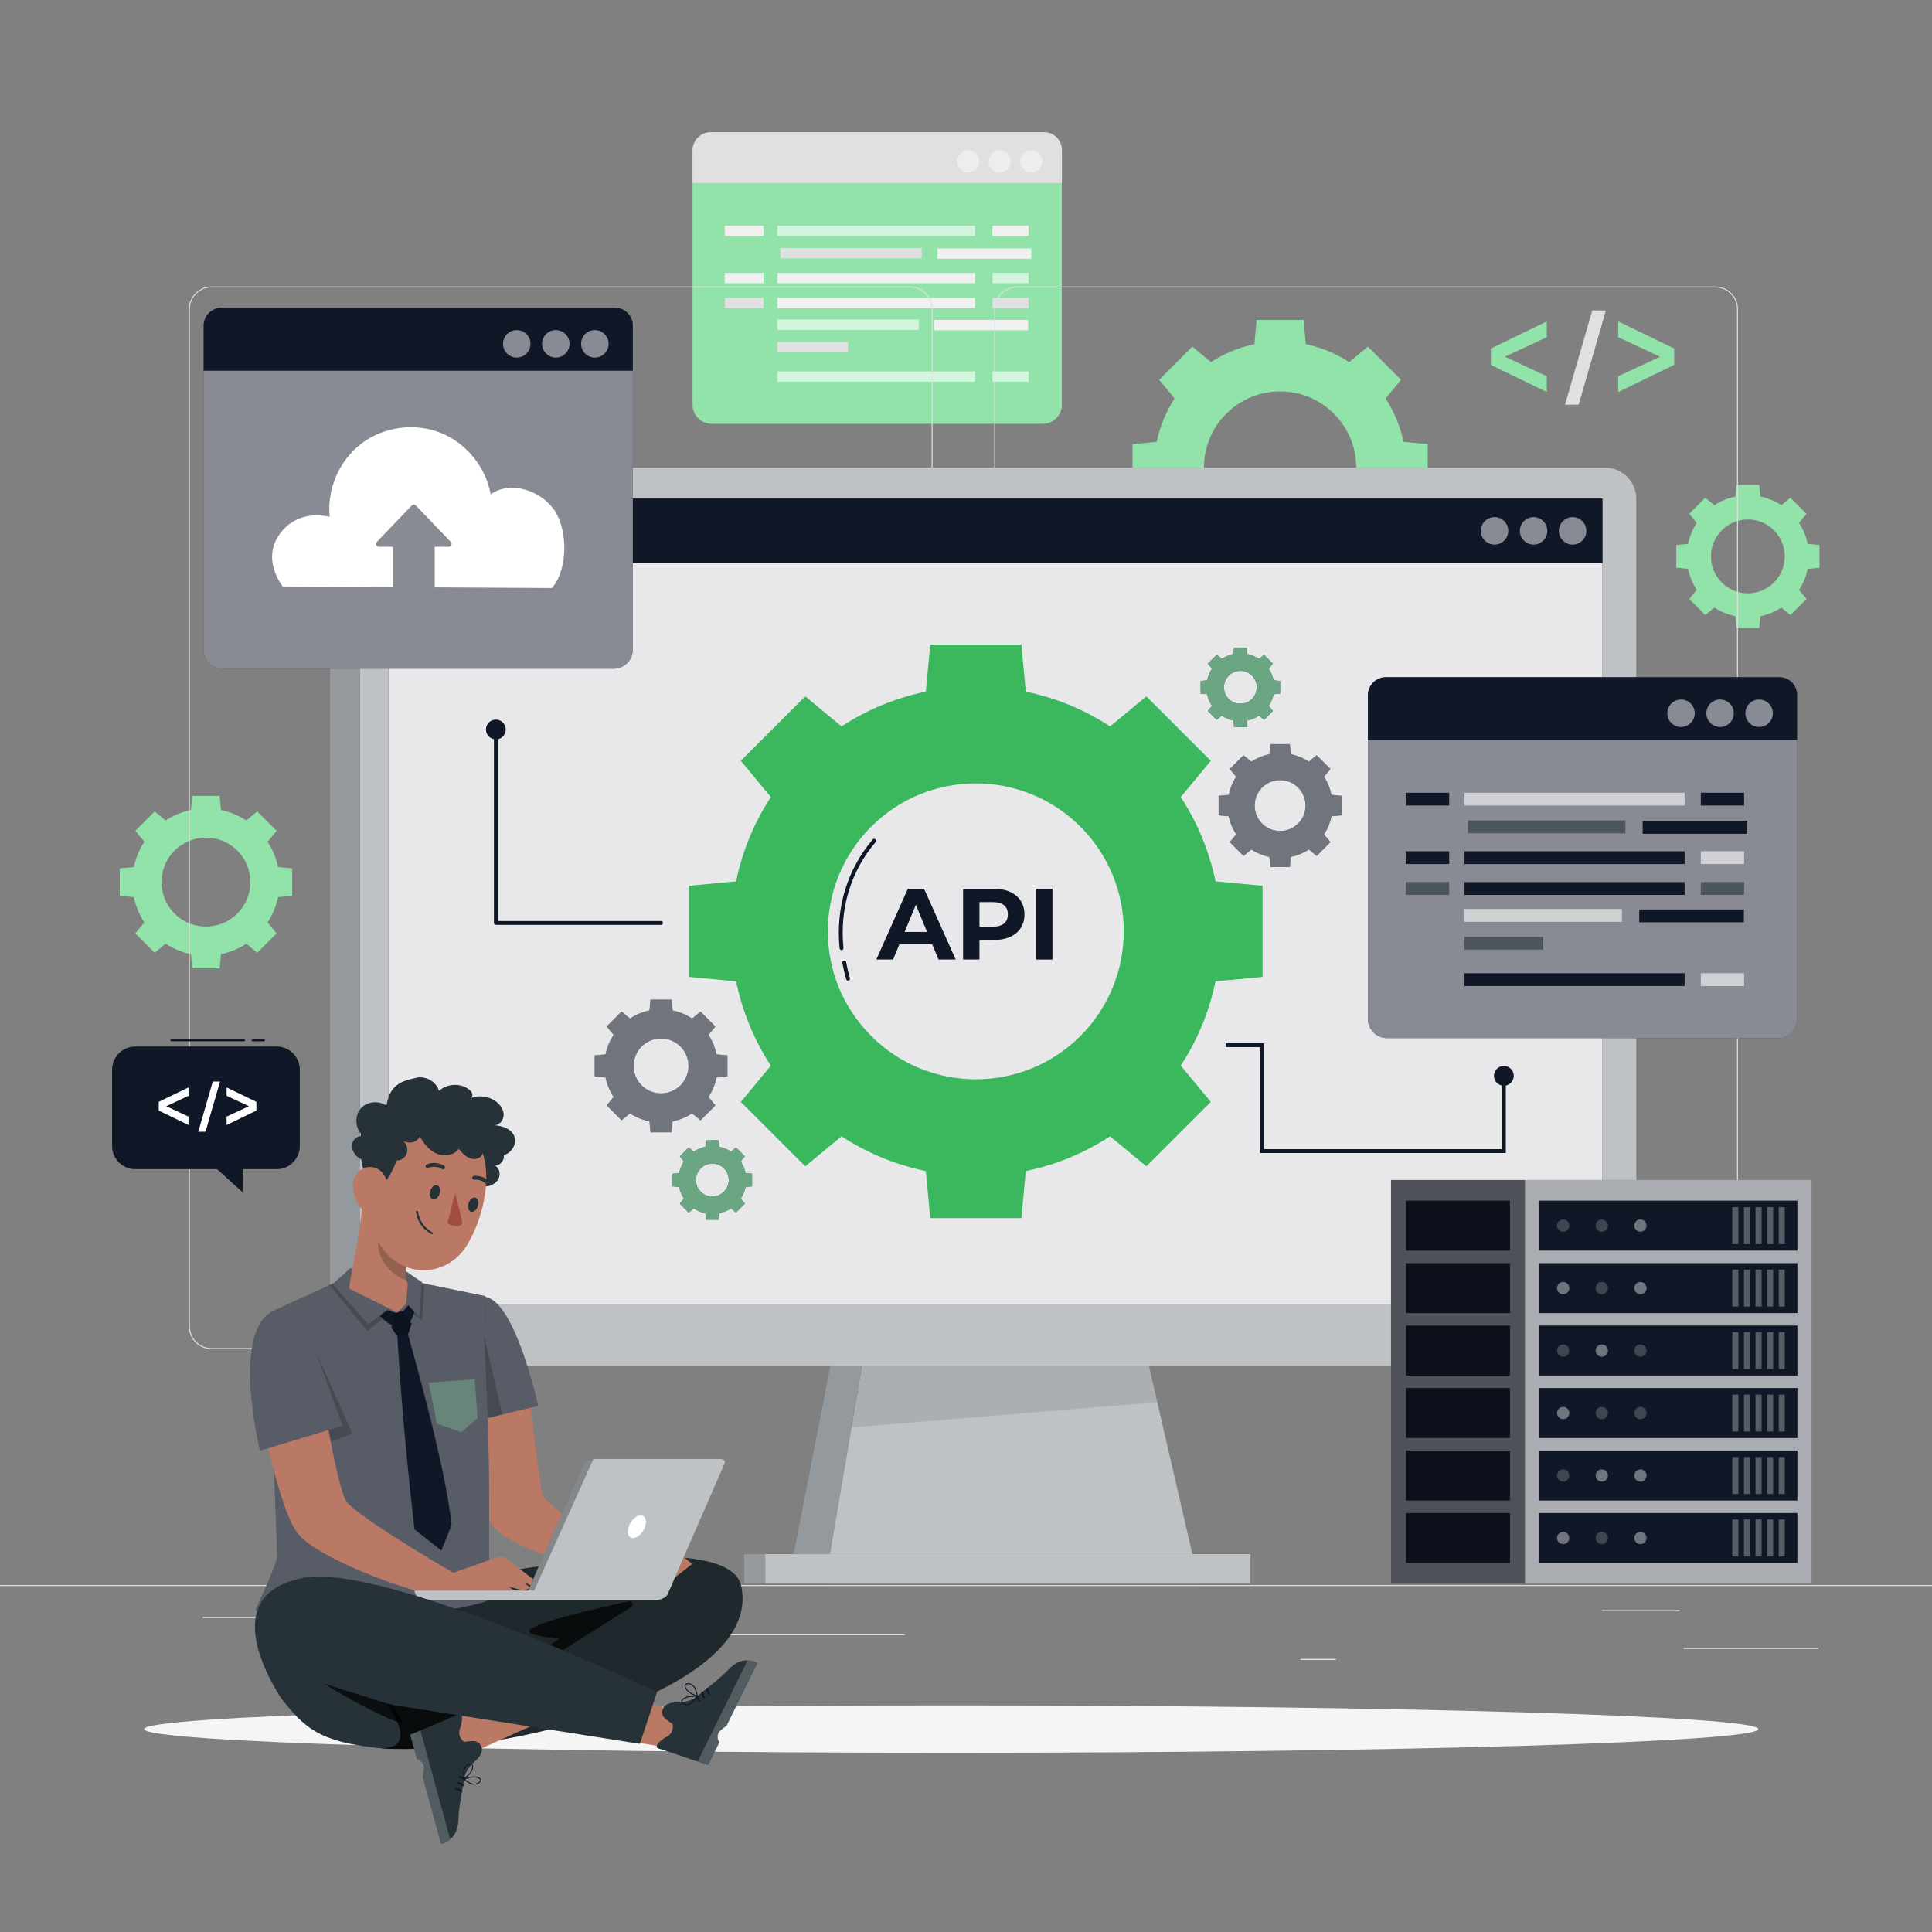 <?xml version="1.0" encoding="utf-8"?>
<!-- Generator: Adobe Illustrator 27.5.0, SVG Export Plug-In . SVG Version: 6.00 Build 0)  -->
<svg xmlns="http://www.w3.org/2000/svg" xmlns:xlink="http://www.w3.org/1999/xlink" version="1.1" x="0px" y="0px" viewBox="0 0 500 500" style="enable-background:new 0 0 500 500;" xml:space="preserve">
<rect x="0" y="0" width="500" height="500" fill="#808080" stroke="none"/>
<g id="Background_complete">
	<path style="fill: #92e3a9d6;" d="M303.991,103.129c-2.281,3.474-3.814,7.289-4.632,11.224l-6.268,0.59l0,12.138l6.269,0.591   c0.816,3.934,2.351,7.75,4.632,11.224l-4.003,4.836l8.583,8.583l4.835-4.003c3.474,2.28,7.289,3.815,11.224,4.632l0.59,6.268   l12.138-0.001l0.591-6.267c3.935-0.817,7.75-2.352,11.224-4.632l4.836,4.003l8.583-8.583l-4.003-4.835   c2.28-3.474,3.814-7.289,4.631-11.224l6.267-0.591l0.001-12.138l-6.268-0.591c-0.817-3.934-2.352-7.75-4.632-11.223l4.003-4.835   l-8.583-8.583l-4.835,4.003c-3.474-2.281-7.29-3.816-11.224-4.632l-0.591-6.268l-12.138,0.001l-0.59,6.268   c-3.935,0.817-7.75,2.351-11.223,4.632l-4.836-4.003l-8.583,8.583L303.991,103.129z M345.226,107.076   c7.696,7.696,7.697,20.176,0,27.873c-7.698,7.697-20.177,7.696-27.873,0c-7.697-7.697-7.697-20.175,0-27.873   C325.05,99.379,337.528,99.379,345.226,107.076z"/>
	<g>
		<g>
			<path style="fill: #92e3a969;" d="M269.881,109.688h-85.709c-2.726,0-4.936-2.21-4.936-4.936V39.167c0-2.726,2.21-4.936,4.936-4.936     h85.709c2.726,0,4.936,2.21,4.936,4.936v65.586C274.817,107.479,272.607,109.688,269.881,109.688z"/>
			<path style="fill:#E0E0E0;" d="M274.817,47.389h-95.581v-8.531c0-2.555,2.072-4.627,4.627-4.627h86.409     c2.51,0,4.546,2.035,4.546,4.546V47.389z"/>
		</g>
		<g>
			<path style="opacity:0.5;fill:#FAFAFA;" d="M269.749,41.769c0,1.586-1.286,2.872-2.872,2.872c-1.586,0-2.872-1.286-2.872-2.872     s1.286-2.872,2.872-2.872C268.463,38.896,269.749,40.182,269.749,41.769z"/>
			<path style="opacity:0.5;fill:#FAFAFA;" d="M261.586,41.769c0,1.586-1.286,2.872-2.872,2.872c-1.586,0-2.872-1.286-2.872-2.872     s1.286-2.872,2.872-2.872C260.3,38.896,261.586,40.182,261.586,41.769z"/>
			<circle style="opacity:0.5;fill:#FAFAFA;" cx="250.55" cy="41.769" r="2.872"/>
		</g>
		<rect x="201.176" y="58.388" style="opacity:0.6;fill:#FFFFFF;" width="51.139" height="2.678"/>
		<rect x="201.973" y="64.183" style="fill:#E0E0E0;" width="36.592" height="2.678"/>
		<rect x="256.842" y="58.388" style="fill:#F0F0F0;" width="9.345" height="2.678"/>
		<rect x="187.565" y="58.388" style="fill:#F0F0F0;" width="10.06" height="2.678"/>
		<rect x="201.176" y="70.62" style="fill:#F0F0F0;" width="51.139" height="2.678"/>
		<rect x="256.842" y="70.62" style="opacity:0.6;fill:#FFFFFF;" width="9.345" height="2.678"/>
		<rect x="187.565" y="70.62" style="fill:#F0F0F0;" width="10.06" height="2.678"/>
		<rect x="201.176" y="96.121" style="opacity:0.6;fill:#FFFFFF;" width="51.139" height="2.678"/>
		<rect x="256.842" y="96.121" style="opacity:0.6;fill:#FFFFFF;" width="9.345" height="2.678"/>
		<rect x="201.176" y="77.069" style="fill:#F0F0F0;" width="51.139" height="2.678"/>
		<rect x="256.842" y="77.069" style="fill:#E0E0E0;" width="9.345" height="2.678"/>
		<rect x="187.565" y="77.069" style="fill:#E0E0E0;" width="10.06" height="2.678"/>
		<rect x="242.57" y="64.288" style="fill:#F0F0F0;" width="24.307" height="2.678"/>
		<rect x="201.176" y="82.693" style="opacity:0.6;fill:#FFFFFF;" width="36.592" height="2.678"/>
		<rect x="241.773" y="82.798" style="fill:#F0F0F0;" width="24.307" height="2.678"/>
		<rect x="201.176" y="88.516" style="fill:#E0E0E0;" width="18.296" height="2.678"/>
	</g>
	<g>
		<g>
			<path style="fill:#92e3a9;" d="M400.302,87.264l-10.832,5.059l10.832,5.059v4.079l-14.474-7.02v-4.236l14.474-7.02V87.264z"/>
			<path style="fill:#92e3a9;" d="M433.267,90.205v4.236l-14.474,7.02v-4.079l10.831-5.059l-10.831-5.059v-4.079L433.267,90.205z"/>
		</g>
		<g>
			<polygon style="fill:#E0E0E0;" points="412.079,80.345 405.021,104.738 408.55,104.738 415.608,80.345    "/>
		</g>
	</g>
	<path style="fill:#92e3a9;" d="M37.356,217.844c-1.332,2.029-2.228,4.257-2.705,6.555l-3.661,0.345l0,7.089l3.661,0.345   c0.477,2.298,1.373,4.526,2.705,6.555l-2.338,2.824l5.013,5.013l2.824-2.338c2.029,1.332,4.257,2.228,6.555,2.705l0.345,3.661   l7.089,0l0.345-3.66c2.298-0.477,4.527-1.374,6.556-2.705l2.824,2.338l5.013-5.013l-2.338-2.824   c1.332-2.029,2.228-4.257,2.705-6.555l3.66-0.345l0-7.089l-3.661-0.345c-0.477-2.298-1.373-4.526-2.705-6.555l2.338-2.824   l-5.013-5.013l-2.824,2.338c-2.029-1.332-4.258-2.229-6.555-2.706l-0.345-3.661l-7.089,0l-0.345,3.661   c-2.298,0.477-4.526,1.373-6.555,2.705l-2.824-2.338l-5.013,5.013L37.356,217.844z M61.439,220.149   c4.495,4.495,4.495,11.784,0,16.279c-4.496,4.496-11.785,4.495-16.279,0c-4.496-4.496-4.495-11.784,0-16.279   C49.656,215.654,56.944,215.653,61.439,220.149z"/>
	<path style="fill:#92e3a9;" d="M439.11,135.318c-1.106,1.684-1.85,3.534-2.246,5.443l-3.039,0.286l0,5.886l3.04,0.286   c0.396,1.908,1.14,3.758,2.246,5.443l-1.941,2.345l4.162,4.162l2.345-1.941c1.685,1.106,3.535,1.85,5.443,2.246l0.286,3.04l5.886,0   l0.286-3.039c1.908-0.396,3.758-1.14,5.443-2.246l2.345,1.941l4.162-4.162l-1.941-2.345c1.106-1.685,1.85-3.535,2.246-5.443   l3.039-0.286l0-5.886l-3.039-0.286c-0.396-1.908-1.14-3.758-2.246-5.442l1.941-2.345l-4.162-4.162l-2.345,1.941   c-1.685-1.106-3.535-1.85-5.442-2.246l-0.286-3.039l-5.886,0l-0.286,3.039c-1.908,0.396-3.758,1.14-5.442,2.246l-2.345-1.941   l-4.162,4.162L439.11,135.318z M459.105,137.232c3.732,3.732,3.732,9.784,0,13.516c-3.733,3.732-9.784,3.732-13.516,0   c-3.732-3.732-3.732-9.783,0-13.516C449.322,133.5,455.373,133.499,459.105,137.232z"/>
	<g>
		<rect x="435.758" y="426.472" style="fill:#EBEBEB;" width="34.848" height="0.263"/>
		<rect x="336.596" y="429.327" style="fill:#EBEBEB;" width="9.146" height="0.263"/>
		<rect x="414.513" y="416.702" style="fill:#EBEBEB;" width="20.192" height="0.263"/>
		<rect x="52.459" y="418.47" style="fill:#EBEBEB;" width="45.444" height="0.263"/>
		<rect x="107.27" y="418.47" style="fill:#EBEBEB;" width="6.663" height="0.263"/>
		<rect x="135.587" y="422.912" style="fill:#EBEBEB;" width="98.556" height="0.263"/>
	</g>
	<g>
		<g>
			<g>
				<g>
					<path style="fill:#E0E0E0;" d="M443.92,349.145H263.174c-3.232,0-5.862-2.63-5.862-5.862V80.009       c0-3.232,2.63-5.862,5.862-5.862H443.92c3.232,0,5.862,2.629,5.862,5.862v263.273       C449.783,346.515,447.153,349.145,443.92,349.145z M263.174,74.397c-3.095,0-5.612,2.518-5.612,5.612v263.273       c0,3.095,2.518,5.612,5.612,5.612H443.92c3.095,0,5.612-2.518,5.612-5.612V80.009c0-3.094-2.518-5.612-5.612-5.612H263.174z"/>
				</g>
			</g>
			<g>
				<g>
					<path style="fill:#E0E0E0;" d="M235.493,349.145H54.746c-3.232,0-5.862-2.63-5.862-5.862V80.009       c0-3.232,2.629-5.862,5.862-5.862h180.747c3.232,0,5.862,2.629,5.862,5.862v263.273       C241.355,346.515,238.725,349.145,235.493,349.145z M54.746,74.397c-3.094,0-5.612,2.518-5.612,5.612v263.273       c0,3.095,2.518,5.612,5.612,5.612h180.747c3.095,0,5.612-2.518,5.612-5.612V80.009c0-3.094-2.518-5.612-5.612-5.612H54.746z"/>
				</g>
			</g>
		</g>
		<g>
			<g>
				<rect x="0" y="410.214" style="fill:#E0E0E0;" width="500" height="0.25"/>
			</g>
		</g>
	</g>
</g>
<g id="Background_simple" style="display:none;">
	<g style="display:inline;">
		<path style="fill:#101727;" d="M411.135,148.098c-0.236-18.057-1.989-36.444-9.077-53.053    c-7.089-16.609-20.191-31.362-37.373-36.921c-15.77-5.102-33.257-1.996-48.348,4.86c-26.98,12.257-47.34,35.402-65.1,59.123    c-9.3,12.422-18.206,25.269-27.8,37.471c-15.189,19.319-37.032,32.285-61.271,36.336l-70.395,11.766    c-18.456,3.315-40.748,8.421-46.724,19.612c-5.977,11.192-4.261,25.301,1.651,36.527c5.913,11.226,15.494,20.047,25.376,28.005    c46.519,37.465,103.183,60.584,161.065,75.326c24.173,6.157,49.873,10.906,73.807,3.876c34.904-10.251,58.188-43.126,73.294-76.22    C401.16,248.973,411.795,198.478,411.135,148.098z"/>
	</g>
	<g style="display:inline;opacity:0.9;">
		<path style="fill:#FFFFFF;" d="M411.135,148.098c-0.236-18.057-1.989-36.444-9.077-53.053    c-7.089-16.609-20.191-31.362-37.373-36.921c-15.77-5.102-33.257-1.996-48.348,4.86c-26.98,12.257-47.34,35.402-65.1,59.123    c-9.3,12.422-18.206,25.269-27.8,37.471c-15.189,19.319-37.032,32.285-61.271,36.336l-70.395,11.766    c-18.456,3.315-40.748,8.421-46.724,19.612c-5.977,11.192-4.261,25.301,1.651,36.527c5.913,11.226,15.494,20.047,25.376,28.005    c46.519,37.465,103.183,60.584,161.065,75.326c24.173,6.157,49.873,10.906,73.807,3.876c34.904-10.251,58.188-43.126,73.294-76.22    C401.16,248.973,411.795,198.478,411.135,148.098z"/>
	</g>
</g>
<g id="Shadow">
	<g>
		<g>
			<path style="fill:#F5F5F5;" d="M455.058,447.486c0,3.387-93.517,6.132-208.875,6.132s-208.875-2.746-208.875-6.132     c0-3.387,93.516-6.132,208.875-6.132S455.058,444.099,455.058,447.486z"/>
		</g>
	</g>
</g>
<g id="Device">
	<g>
		<g>
			<g>
				<path style="fill:#263238;enable-background:new    ;" d="M118.145,353.54H92.724c-4.04,0-7.316-3.275-7.316-7.316V130.118      c0-5.029,4.077-9.106,9.106-9.106h23.631V353.54z"/>
				<polygon style="fill:#263238;enable-background:new    ;" points="215.617,349.526 205.216,402.816 220.309,402.816       232.347,349.973     "/>
				<rect x="192.527" y="402.185" style="fill:#263238;enable-background:new    ;" width="7.641" height="7.641"/>
				<path style="opacity:0.5;fill:#FFFFFF;" d="M118.145,353.54H92.724c-4.04,0-7.316-3.275-7.316-7.316V130.118      c0-5.029,4.077-9.106,9.106-9.106h23.631V353.54z"/>
				<polygon style="opacity:0.5;fill:#FFFFFF;" points="215.617,349.526 205.216,402.816 220.309,402.816 232.347,349.973     "/>
				<rect x="192.527" y="402.185" style="opacity:0.5;fill:#FFFFFF;" width="7.641" height="7.641"/>
			</g>
			<polygon style="fill:#263238;" points="310.378,409.827 213.456,409.827 227.228,329.074 291.726,329.074    "/>
			<polygon style="opacity:0.7;fill:#FFFFFF;" points="310.378,409.827 213.456,409.827 227.228,329.074 291.726,329.074    "/>
			<polygon style="opacity:0.1;enable-background:new    ;" points="297.345,353.54 223.023,353.54 220.309,369.45 299.509,362.908         "/>
			<g>
				<g>
					<rect x="198.033" y="402.185" style="fill:#263238;" width="125.629" height="7.641"/>
				</g>
				<g style="opacity:0.7;">
					<rect x="198.033" y="402.185" style="fill:#FFFFFF;" width="125.629" height="7.641"/>
				</g>
			</g>
			<g>
				<g>
					<g>
						<path style="fill:#263238;" d="M101.231,121.012h6.66h300.917h6.661c4.441,0,8.041,3.659,8.041,8.172v216.185        c0,4.513-3.6,8.172-8.041,8.172h-6.661H107.891h-6.66c-4.441,0-8.042-3.659-8.042-8.172V129.184        C93.189,124.671,96.789,121.012,101.231,121.012z"/>
					</g>
				</g>
				<g style="opacity:0.7;">
					<g>
						<path style="fill:#FFFFFF;" d="M101.231,121.012h6.66h300.917h6.661c4.441,0,8.041,3.659,8.041,8.172v216.185        c0,4.513-3.6,8.172-8.041,8.172h-6.661H107.891h-6.66c-4.441,0-8.042-3.659-8.042-8.172V129.184        C93.189,124.671,96.789,121.012,101.231,121.012z"/>
					</g>
				</g>
				<g>
					<rect x="100.549" y="129.014" style="fill:#101727;" width="314.177" height="208.464"/>
					<rect x="100.549" y="129.014" style="opacity:0.9;fill:#FFFFFF;" width="314.177" height="208.464"/>
					<rect x="100.549" y="129.014" style="fill:#101727;" width="314.181" height="16.733"/>
					<path style="opacity:0.5;fill:#FFFFFF;" d="M410.547,137.381c0,1.964-1.592,3.555-3.555,3.555       c-1.964,0-3.555-1.592-3.555-3.555c0-1.964,1.592-3.555,3.555-3.555C408.956,133.826,410.547,135.417,410.547,137.381z"/>
					<path style="opacity:0.5;fill:#FFFFFF;" d="M400.443,137.381c0,1.964-1.592,3.555-3.555,3.555       c-1.964,0-3.555-1.592-3.555-3.555c0-1.964,1.592-3.555,3.555-3.555C398.851,133.826,400.443,135.417,400.443,137.381z"/>
					<path style="opacity:0.5;fill:#FFFFFF;" d="M390.338,137.381c0,1.964-1.592,3.555-3.555,3.555       c-1.964,0-3.555-1.592-3.555-3.555c0-1.964,1.592-3.555,3.555-3.555C388.746,133.826,390.338,135.417,390.338,137.381z"/>
				</g>
			</g>
		</g>
		<g>
			<path style="fill:#101727;" d="M158.803,267.82c-1.026,1.562-1.715,3.277-2.083,5.047l-2.818,0.265l0,5.458l2.819,0.266     c0.367,1.769,1.057,3.485,2.083,5.047l-1.8,2.174l3.859,3.859l2.174-1.8c1.562,1.025,3.278,1.715,5.047,2.083l0.266,2.819     l5.458,0l0.266-2.818c1.769-0.368,3.485-1.057,5.047-2.083l2.174,1.8l3.859-3.859l-1.8-2.174     c1.025-1.562,1.715-3.277,2.082-5.047l2.818-0.266l0-5.458l-2.818-0.266c-0.367-1.769-1.057-3.485-2.083-5.046l1.8-2.174     l-3.859-3.859l-2.174,1.8c-1.562-1.026-3.278-1.716-5.047-2.083l-0.266-2.818l-5.458,0l-0.266,2.818     c-1.769,0.367-3.485,1.057-5.047,2.083l-2.174-1.8l-3.859,3.859L158.803,267.82z M176.1,270.839     c2.773,2.773,2.774,7.271,0,10.044c-2.774,2.774-7.271,2.773-10.045,0c-2.774-2.774-2.774-7.271,0-10.045     C168.829,268.065,173.326,268.065,176.1,270.839z"/>
			<path style="opacity:0.4;fill:#FFFFFF;" d="M158.803,267.82c-1.026,1.562-1.715,3.277-2.083,5.047l-2.818,0.265l0,5.458     l2.819,0.266c0.367,1.769,1.057,3.485,2.083,5.047l-1.8,2.174l3.859,3.859l2.174-1.8c1.562,1.025,3.278,1.715,5.047,2.083     l0.266,2.819l5.458,0l0.266-2.818c1.769-0.368,3.485-1.057,5.047-2.083l2.174,1.8l3.859-3.859l-1.8-2.174     c1.025-1.562,1.715-3.277,2.082-5.047l2.818-0.266l0-5.458l-2.818-0.266c-0.367-1.769-1.057-3.485-2.083-5.046l1.8-2.174     l-3.859-3.859l-2.174,1.8c-1.562-1.026-3.278-1.716-5.047-2.083l-0.266-2.818l-5.458,0l-0.266,2.818     c-1.769,0.367-3.485,1.057-5.047,2.083l-2.174-1.8l-3.859,3.859L158.803,267.82z M176.1,270.839     c2.773,2.773,2.774,7.271,0,10.044c-2.774,2.774-7.271,2.773-10.045,0c-2.774-2.774-2.774-7.271,0-10.045     C168.829,268.065,173.326,268.065,176.1,270.839z"/>
		</g>
		<g>
			<path style="fill:#101727;" d="M319.92,201.032c-0.95,1.447-1.589,3.036-1.929,4.675l-2.61,0.246l0,5.055l2.611,0.246     c0.34,1.638,0.979,3.228,1.929,4.674l-1.667,2.014l3.575,3.575l2.014-1.667c1.447,0.95,3.036,1.589,4.674,1.929l0.246,2.611     l5.055,0l0.246-2.61c1.639-0.34,3.228-0.979,4.675-1.929l2.014,1.667l3.575-3.575l-1.667-2.014     c0.95-1.447,1.589-3.036,1.929-4.674l2.61-0.246l0-5.055l-2.61-0.246c-0.34-1.638-0.979-3.227-1.929-4.674l1.667-2.014     l-3.575-3.574l-2.014,1.667c-1.447-0.95-3.036-1.589-4.674-1.929l-0.246-2.61l-5.055,0l-0.246,2.61     c-1.639,0.34-3.228,0.979-4.674,1.929l-2.014-1.667l-3.575,3.575L319.92,201.032z M335.941,203.828     c2.569,2.569,2.569,6.734,0,9.303c-2.569,2.569-6.735,2.569-9.304,0c-2.569-2.569-2.569-6.734,0-9.304     C329.207,201.259,333.372,201.259,335.941,203.828z"/>
			<path style="opacity:0.4;fill:#FFFFFF;" d="M319.92,201.032c-0.95,1.447-1.589,3.036-1.929,4.675l-2.61,0.246l0,5.055     l2.611,0.246c0.34,1.638,0.979,3.228,1.929,4.674l-1.667,2.014l3.575,3.575l2.014-1.667c1.447,0.95,3.036,1.589,4.674,1.929     l0.246,2.611l5.055,0l0.246-2.61c1.639-0.34,3.228-0.979,4.675-1.929l2.014,1.667l3.575-3.575l-1.667-2.014     c0.95-1.447,1.589-3.036,1.929-4.674l2.61-0.246l0-5.055l-2.61-0.246c-0.34-1.638-0.979-3.227-1.929-4.674l1.667-2.014     l-3.575-3.574l-2.014,1.667c-1.447-0.95-3.036-1.589-4.674-1.929l-0.246-2.61l-5.055,0l-0.246,2.61     c-1.639,0.34-3.228,0.979-4.674,1.929l-2.014-1.667l-3.575,3.575L319.92,201.032z M335.941,203.828     c2.569,2.569,2.569,6.734,0,9.303c-2.569,2.569-6.735,2.569-9.304,0c-2.569-2.569-2.569-6.734,0-9.304     C329.207,201.259,333.372,201.259,335.941,203.828z"/>
		</g>
		<g>
			<path style="fill:#101727;" d="M313.662,173.054c-0.614,0.935-1.027,1.962-1.247,3.021l-1.687,0.159l0,3.267l1.687,0.159     c0.22,1.059,0.633,2.086,1.246,3.021l-1.077,1.301l2.31,2.31l1.301-1.077c0.935,0.614,1.962,1.027,3.021,1.247l0.159,1.687     l3.267,0l0.159-1.687c1.059-0.22,2.086-0.633,3.021-1.247l1.301,1.077l2.31-2.31l-1.077-1.301     c0.614-0.935,1.027-1.962,1.246-3.021l1.687-0.159l0-3.267l-1.687-0.159c-0.22-1.059-0.633-2.086-1.247-3.021l1.077-1.301     l-2.31-2.31l-1.301,1.077c-0.935-0.614-1.962-1.027-3.021-1.247l-0.159-1.687l-3.267,0l-0.159,1.687     c-1.059,0.22-2.086,0.633-3.02,1.247l-1.301-1.077l-2.31,2.31L313.662,173.054z M324.015,174.861c1.66,1.66,1.66,4.352,0,6.012     c-1.66,1.66-4.352,1.66-6.012,0c-1.66-1.66-1.66-4.352,0-6.012C319.663,173.201,322.355,173.201,324.015,174.861z"/>
			<path style="opacity:0.7;fill:#92e3a9;" d="M313.662,173.054c-0.614,0.935-1.027,1.962-1.247,3.021l-1.687,0.159l0,3.267     l1.687,0.159c0.22,1.059,0.633,2.086,1.246,3.021l-1.077,1.301l2.31,2.31l1.301-1.077c0.935,0.614,1.962,1.027,3.021,1.247     l0.159,1.687l3.267,0l0.159-1.687c1.059-0.22,2.086-0.633,3.021-1.247l1.301,1.077l2.31-2.31l-1.077-1.301     c0.614-0.935,1.027-1.962,1.246-3.021l1.687-0.159l0-3.267l-1.687-0.159c-0.22-1.059-0.633-2.086-1.247-3.021l1.077-1.301     l-2.31-2.31l-1.301,1.077c-0.935-0.614-1.962-1.027-3.021-1.247l-0.159-1.687l-3.267,0l-0.159,1.687     c-1.059,0.22-2.086,0.633-3.02,1.247l-1.301-1.077l-2.31,2.31L313.662,173.054z M324.015,174.861c1.66,1.66,1.66,4.352,0,6.012     c-1.66,1.66-4.352,1.66-6.012,0c-1.66-1.66-1.66-4.352,0-6.012C319.663,173.201,322.355,173.201,324.015,174.861z"/>
		</g>
		<g>
			<path style="fill:#101727;" d="M177.005,300.574c-0.614,0.935-1.027,1.962-1.247,3.021l-1.687,0.159l0,3.267l1.687,0.159     c0.22,1.059,0.633,2.086,1.247,3.021l-1.077,1.301l2.31,2.31l1.301-1.077c0.935,0.614,1.962,1.027,3.021,1.246l0.159,1.687     l3.267,0l0.159-1.687c1.059-0.22,2.086-0.633,3.021-1.247l1.301,1.077l2.31-2.31l-1.077-1.301     c0.614-0.935,1.027-1.962,1.246-3.021l1.687-0.159l0-3.267l-1.687-0.159c-0.22-1.059-0.633-2.086-1.247-3.021l1.077-1.301     l-2.31-2.31l-1.301,1.077c-0.935-0.614-1.962-1.027-3.021-1.247l-0.159-1.687l-3.267,0l-0.159,1.687     c-1.059,0.22-2.086,0.633-3.021,1.246l-1.301-1.077l-2.31,2.31L177.005,300.574z M187.358,302.381c1.66,1.66,1.66,4.352,0,6.012     c-1.66,1.66-4.352,1.66-6.012,0c-1.66-1.66-1.66-4.352,0-6.012C183.006,300.72,185.697,300.72,187.358,302.381z"/>
			<path style="opacity:0.7;fill:#92e3a9;" d="M177.005,300.574c-0.614,0.935-1.027,1.962-1.247,3.021l-1.687,0.159l0,3.267     l1.687,0.159c0.22,1.059,0.633,2.086,1.247,3.021l-1.077,1.301l2.31,2.31l1.301-1.077c0.935,0.614,1.962,1.027,3.021,1.246     l0.159,1.687l3.267,0l0.159-1.687c1.059-0.22,2.086-0.633,3.021-1.247l1.301,1.077l2.31-2.31l-1.077-1.301     c0.614-0.935,1.027-1.962,1.246-3.021l1.687-0.159l0-3.267l-1.687-0.159c-0.22-1.059-0.633-2.086-1.247-3.021l1.077-1.301     l-2.31-2.31l-1.301,1.077c-0.935-0.614-1.962-1.027-3.021-1.247l-0.159-1.687l-3.267,0l-0.159,1.687     c-1.059,0.22-2.086,0.633-3.021,1.246l-1.301-1.077l-2.31,2.31L177.005,300.574z M187.358,302.381c1.66,1.66,1.66,4.352,0,6.012     c-1.66,1.66-4.352,1.66-6.012,0c-1.66-1.66-1.66-4.352,0-6.012C183.006,300.72,185.697,300.72,187.358,302.381z"/>
		</g>
		<g>
			<g>
				<path style="fill: #3bb75e33;" d="M199.5,206.286c-4.432,6.749-7.411,14.161-9,21.808l-12.178,1.146l-0.001,23.583l12.18,1.148      c1.586,7.644,4.567,15.057,8.999,21.807l-7.778,9.395l16.676,16.676l9.395-7.778c6.749,4.431,14.162,7.412,21.807,8.999      l1.147,12.179l23.583-0.001l1.148-12.176c7.646-1.588,15.058-4.569,21.807-9l9.395,7.778l16.676-16.676l-7.778-9.395      c4.431-6.749,7.411-14.162,8.998-21.807l12.177-1.148l0.002-23.583l-12.178-1.148c-1.587-7.644-4.569-15.057-9-21.806      l7.778-9.395l-16.676-16.676l-9.395,7.778c-6.75-4.432-14.163-7.414-21.807-9.001l-1.148-12.178l-23.583,0.001l-1.147,12.177      c-7.645,1.587-15.058,4.567-21.806,8.999l-9.395-7.778l-16.677,16.677L199.5,206.286z M279.616,213.954      c14.953,14.953,14.954,39.2,0,54.154c-14.955,14.955-39.202,14.953-54.155,0c-14.955-14.955-14.954-39.199,0.001-54.155      C240.416,199.001,264.661,198.999,279.616,213.954z"/>
			</g>
			<g>
				<path style="fill:#101727;" d="M241.262,244.4h-8.505l-1.622,3.925h-4.344l8.165-18.318h4.187l8.191,18.318h-4.449      L241.262,244.4z M239.927,241.182l-2.905-7.014l-2.905,7.014H239.927z"/>
				<path style="fill:#101727;" d="M261.398,230.818c1.195,0.541,2.115,1.309,2.762,2.303c0.645,0.994,0.968,2.172,0.968,3.533      c0,1.344-0.323,2.517-0.968,3.52c-0.646,1.003-1.566,1.771-2.762,2.303c-1.194,0.532-2.604,0.798-4.226,0.798h-3.69v5.051h-4.24      v-18.318h7.93C258.795,230.007,260.204,230.278,261.398,230.818z M259.842,238.997c0.663-0.55,0.994-1.33,0.994-2.342      c0-1.029-0.331-1.819-0.994-2.368c-0.663-0.55-1.632-0.825-2.904-0.825h-3.455v6.359h3.455      C258.21,239.821,259.179,239.546,259.842,238.997z"/>
				<path style="fill:#101727;" d="M268.138,230.007h4.239v18.318h-4.239V230.007z"/>
			</g>
			<g>
				<path style="fill:#101727;" d="M217.788,245.884c-0.253,0-0.471-0.192-0.497-0.449c-1.065-10.453,1.98-20.459,8.574-28.176      c0.179-0.211,0.496-0.235,0.705-0.055c0.21,0.179,0.235,0.495,0.055,0.705c-6.414,7.507-9.376,17.247-8.339,27.425      c0.028,0.275-0.172,0.52-0.447,0.548C217.822,245.883,217.804,245.884,217.788,245.884z"/>
			</g>
			<g>
				<path style="fill:#101727;" d="M219.476,253.783c-0.216,0-0.416-0.142-0.48-0.359c-0.409-1.395-0.745-2.822-0.999-4.244      c-0.049-0.271,0.132-0.531,0.404-0.58c0.274-0.047,0.531,0.133,0.58,0.404c0.248,1.386,0.576,2.779,0.975,4.138      c0.078,0.265-0.074,0.543-0.339,0.62C219.569,253.776,219.522,253.783,219.476,253.783z"/>
			</g>
		</g>
		<polyline style="fill:none;stroke:#101727;stroke-linecap:round;stroke-linejoin:round;stroke-miterlimit:10;" points="    128.327,188.796 128.327,238.859 171.077,238.859   "/>
		<circle style="fill:#101727;" cx="128.327" cy="188.796" r="2.562"/>
		<circle style="fill:#101727;" cx="389.197" cy="278.424" r="2.562"/>
		<polyline style="fill:none;stroke:#101727;stroke-miterlimit:10;" points="389.197,278.047 389.197,297.898 326.585,297.898     326.585,270.492 317.198,270.492   "/>
	</g>
</g>
<g id="Server">
	<g>
		<rect x="359.993" y="305.387" style="fill:#101727;" width="108.89" height="104.44"/>
		<rect x="359.993" y="305.387" style="opacity:0.4;fill:#FFFFFF;enable-background:new    ;" width="108.89" height="104.44"/>
		<rect x="394.653" y="305.387" style="opacity:0.4;fill:#FFFFFF;enable-background:new    ;" width="74.22" height="104.44"/>
		<rect x="398.363" y="310.727" style="fill:#101727;" width="66.8" height="12.93"/>
		<rect x="398.363" y="326.897" style="fill:#101727;" width="66.8" height="12.93"/>
		<rect x="398.363" y="343.056" style="fill:#101727;" width="66.8" height="12.93"/>
		<rect x="398.363" y="359.227" style="fill:#101727;" width="66.8" height="12.93"/>
		<rect x="398.363" y="375.397" style="fill:#101727;" width="66.8" height="12.93"/>
		<rect x="398.363" y="391.566" style="fill:#101727;" width="66.8" height="12.93"/>
		<rect x="363.883" y="310.727" style="fill:#101727;" width="26.89" height="12.93"/>
		<rect x="363.883" y="326.897" style="fill:#101727;" width="26.89" height="12.93"/>
		<rect x="363.883" y="343.056" style="fill:#101727;" width="26.89" height="12.93"/>
		<rect x="363.883" y="359.227" style="fill:#101727;" width="26.89" height="12.93"/>
		<rect x="363.883" y="375.397" style="fill:#101727;" width="26.89" height="12.93"/>
		<rect x="363.883" y="391.566" style="fill:#101727;" width="26.89" height="12.93"/>
		<rect x="460.333" y="312.406" style="opacity:0.3;fill:#FFFFFF;enable-background:new    ;" width="1.56" height="9.57"/>
		<rect x="457.333" y="312.406" style="opacity:0.3;fill:#FFFFFF;enable-background:new    ;" width="1.56" height="9.57"/>
		<rect x="454.333" y="312.406" style="opacity:0.3;fill:#FFFFFF;enable-background:new    ;" width="1.56" height="9.57"/>
		<rect x="451.333" y="312.406" style="opacity:0.3;fill:#FFFFFF;enable-background:new    ;" width="1.56" height="9.57"/>
		<rect x="448.333" y="312.406" style="opacity:0.3;fill:#FFFFFF;enable-background:new    ;" width="1.56" height="9.57"/>
		<rect x="460.333" y="328.577" style="opacity:0.3;fill:#FFFFFF;enable-background:new    ;" width="1.56" height="9.56"/>
		<rect x="457.333" y="328.577" style="opacity:0.3;fill:#FFFFFF;enable-background:new    ;" width="1.56" height="9.56"/>
		<rect x="454.333" y="328.577" style="opacity:0.3;fill:#FFFFFF;enable-background:new    ;" width="1.56" height="9.56"/>
		<rect x="451.333" y="328.577" style="opacity:0.3;fill:#FFFFFF;enable-background:new    ;" width="1.56" height="9.56"/>
		<rect x="448.333" y="328.577" style="opacity:0.3;fill:#FFFFFF;enable-background:new    ;" width="1.56" height="9.56"/>
		<rect x="460.333" y="344.746" style="opacity:0.3;fill:#FFFFFF;enable-background:new    ;" width="1.56" height="9.56"/>
		<rect x="457.333" y="344.746" style="opacity:0.3;fill:#FFFFFF;enable-background:new    ;" width="1.56" height="9.56"/>
		<rect x="454.333" y="344.746" style="opacity:0.3;fill:#FFFFFF;enable-background:new    ;" width="1.56" height="9.56"/>
		<rect x="451.333" y="344.746" style="opacity:0.3;fill:#FFFFFF;enable-background:new    ;" width="1.56" height="9.56"/>
		<rect x="448.333" y="344.746" style="opacity:0.3;fill:#FFFFFF;enable-background:new    ;" width="1.56" height="9.56"/>
		<rect x="460.333" y="360.917" style="opacity:0.3;fill:#FFFFFF;enable-background:new    ;" width="1.56" height="9.57"/>
		<rect x="457.333" y="360.917" style="opacity:0.3;fill:#FFFFFF;enable-background:new    ;" width="1.56" height="9.57"/>
		<rect x="454.333" y="360.917" style="opacity:0.3;fill:#FFFFFF;enable-background:new    ;" width="1.56" height="9.57"/>
		<rect x="451.333" y="360.917" style="opacity:0.3;fill:#FFFFFF;enable-background:new    ;" width="1.56" height="9.57"/>
		<rect x="448.333" y="360.917" style="opacity:0.3;fill:#FFFFFF;enable-background:new    ;" width="1.56" height="9.57"/>
		<rect x="460.333" y="377.086" style="opacity:0.3;fill:#FFFFFF;enable-background:new    ;" width="1.56" height="9.56"/>
		<rect x="457.333" y="377.086" style="opacity:0.3;fill:#FFFFFF;enable-background:new    ;" width="1.56" height="9.56"/>
		<rect x="454.333" y="377.086" style="opacity:0.3;fill:#FFFFFF;enable-background:new    ;" width="1.56" height="9.56"/>
		<rect x="451.333" y="377.086" style="opacity:0.3;fill:#FFFFFF;enable-background:new    ;" width="1.56" height="9.56"/>
		<rect x="448.333" y="377.086" style="opacity:0.3;fill:#FFFFFF;enable-background:new    ;" width="1.56" height="9.56"/>
		<rect x="460.333" y="393.246" style="opacity:0.3;fill:#FFFFFF;enable-background:new    ;" width="1.56" height="9.57"/>
		<rect x="457.333" y="393.246" style="opacity:0.3;fill:#FFFFFF;enable-background:new    ;" width="1.56" height="9.57"/>
		<rect x="454.333" y="393.246" style="opacity:0.3;fill:#FFFFFF;enable-background:new    ;" width="1.56" height="9.57"/>
		<rect x="451.333" y="393.246" style="opacity:0.3;fill:#FFFFFF;enable-background:new    ;" width="1.56" height="9.57"/>
		<rect x="448.333" y="393.246" style="opacity:0.3;fill:#FFFFFF;enable-background:new    ;" width="1.56" height="9.57"/>
		<path style="opacity:0.2;fill:#FFFFFF;enable-background:new    ;" d="M406.133,317.186c0,0.878-0.712,1.59-1.59,1.59    c-0.878,0-1.59-0.712-1.59-1.59c0-0.878,0.712-1.59,1.59-1.59l0,0C405.421,315.596,406.133,316.308,406.133,317.186z"/>
		<path style="opacity:0.2;fill:#FFFFFF;enable-background:new    ;" d="M416.133,317.186c0,0.878-0.712,1.59-1.59,1.59    c-0.878,0-1.59-0.712-1.59-1.59c0-0.878,0.712-1.59,1.59-1.59l0,0C415.421,315.596,416.133,316.308,416.133,317.186z"/>
		<path style="opacity:0.4;fill:#FFFFFF;enable-background:new    ;" d="M426.133,317.186c0,0.878-0.712,1.59-1.59,1.59    c-0.878,0-1.59-0.712-1.59-1.59c0-0.878,0.712-1.59,1.59-1.59l0,0C425.421,315.596,426.133,316.308,426.133,317.186z"/>
		<path style="opacity:0.4;fill:#FFFFFF;enable-background:new    ;" d="M406.133,333.357c0,0.878-0.712,1.59-1.59,1.59    c-0.878,0-1.59-0.712-1.59-1.59c0-0.878,0.712-1.59,1.59-1.59l0,0C405.421,331.767,406.133,332.478,406.133,333.357z"/>
		<path style="opacity:0.2;fill:#FFFFFF;enable-background:new    ;" d="M416.133,333.357c0,0.878-0.712,1.59-1.59,1.59    c-0.878,0-1.59-0.712-1.59-1.59c0-0.878,0.712-1.59,1.59-1.59l0,0C415.421,331.767,416.133,332.478,416.133,333.357z"/>
		<path style="opacity:0.4;fill:#FFFFFF;enable-background:new    ;" d="M426.133,333.357c0,0.878-0.712,1.59-1.59,1.59    c-0.878,0-1.59-0.712-1.59-1.59c0-0.878,0.712-1.59,1.59-1.59l0,0C425.421,331.767,426.133,332.478,426.133,333.357z"/>
		<path style="opacity:0.2;fill:#FFFFFF;enable-background:new    ;" d="M406.133,349.526c0,0.878-0.712,1.59-1.59,1.59    c-0.878,0-1.59-0.712-1.59-1.59c0-0.878,0.712-1.59,1.59-1.59l0,0C405.421,347.936,406.133,348.648,406.133,349.526z"/>
		<path style="opacity:0.4;fill:#FFFFFF;enable-background:new    ;" d="M416.133,349.526c0,0.878-0.712,1.59-1.59,1.59    c-0.878,0-1.59-0.712-1.59-1.59c0-0.878,0.712-1.59,1.59-1.59l0,0C415.421,347.936,416.133,348.648,416.133,349.526z"/>
		<path style="opacity:0.2;fill:#FFFFFF;enable-background:new    ;" d="M426.133,349.526c0,0.878-0.712,1.59-1.59,1.59    c-0.878,0-1.59-0.712-1.59-1.59c0-0.878,0.712-1.59,1.59-1.59l0,0C425.421,347.936,426.133,348.648,426.133,349.526z"/>
		<path style="opacity:0.4;fill:#FFFFFF;enable-background:new    ;" d="M406.133,365.697c0,0.878-0.712,1.59-1.59,1.59    c-0.878,0-1.59-0.712-1.59-1.59c0-0.878,0.712-1.59,1.59-1.59l0,0C405.421,364.107,406.133,364.818,406.133,365.697z"/>
		<path style="opacity:0.2;fill:#FFFFFF;enable-background:new    ;" d="M416.133,365.697c0,0.878-0.712,1.59-1.59,1.59    c-0.878,0-1.59-0.712-1.59-1.59c0-0.878,0.712-1.59,1.59-1.59l0,0C415.421,364.107,416.133,364.818,416.133,365.697z"/>
		<path style="opacity:0.2;fill:#FFFFFF;enable-background:new    ;" d="M426.133,365.697c0,0.878-0.712,1.59-1.59,1.59    c-0.878,0-1.59-0.712-1.59-1.59c0-0.878,0.712-1.59,1.59-1.59l0,0C425.421,364.107,426.133,364.818,426.133,365.697z"/>
		<path style="opacity:0.2;fill:#FFFFFF;enable-background:new    ;" d="M406.133,381.866c0,0.878-0.712,1.59-1.59,1.59    c-0.878,0-1.59-0.712-1.59-1.59c0-0.878,0.712-1.59,1.59-1.59l0,0C405.421,380.276,406.133,380.988,406.133,381.866z"/>
		<path style="opacity:0.4;fill:#FFFFFF;enable-background:new    ;" d="M416.133,381.866c0,0.878-0.712,1.59-1.59,1.59    c-0.878,0-1.59-0.712-1.59-1.59c0-0.878,0.712-1.59,1.59-1.59l0,0C415.421,380.276,416.133,380.988,416.133,381.866z"/>
		<path style="opacity:0.4;fill:#FFFFFF;enable-background:new    ;" d="M426.133,381.866c0,0.878-0.712,1.59-1.59,1.59    c-0.878,0-1.59-0.712-1.59-1.59c0-0.878,0.712-1.59,1.59-1.59l0,0C425.421,380.276,426.133,380.988,426.133,381.866z"/>
		<path style="opacity:0.4;fill:#FFFFFF;enable-background:new    ;" d="M406.133,398.036c0,0.878-0.712,1.59-1.59,1.59    c-0.878,0-1.59-0.712-1.59-1.59s0.712-1.59,1.59-1.59l0,0C405.421,396.447,406.133,397.158,406.133,398.036z"/>
		<path style="opacity:0.2;fill:#FFFFFF;enable-background:new    ;" d="M416.133,398.036c0,0.878-0.712,1.59-1.59,1.59    c-0.878,0-1.59-0.712-1.59-1.59s0.712-1.59,1.59-1.59l0,0C415.421,396.447,416.133,397.158,416.133,398.036z"/>
		<path style="opacity:0.4;fill:#FFFFFF;enable-background:new    ;" d="M426.133,398.036c0,0.878-0.712,1.59-1.59,1.59    c-0.878,0-1.59-0.712-1.59-1.59s0.712-1.59,1.59-1.59l0,0C425.421,396.447,426.133,397.158,426.133,398.036z"/>
		<rect x="359.993" y="305.387" style="opacity:0.3;" width="34.66" height="104.44"/>
	</g>
</g>
<g id="Screens">
	<g>
		<g>
			<path style="fill:#101727;" d="M460.15,268.666H358.944c-2.726,0-4.936-2.21-4.936-4.936v-83.533c0-2.726,2.21-4.936,4.936-4.936     H460.15c2.726,0,4.936,2.21,4.936,4.936v83.533C465.086,266.456,462.876,268.666,460.15,268.666z"/>
			<path style="opacity:0.5;fill:#FFFFFF;" d="M460.15,268.666H358.944c-2.726,0-4.936-2.21-4.936-4.936v-83.533     c0-2.726,2.21-4.936,4.936-4.936H460.15c2.726,0,4.936,2.21,4.936,4.936v83.533C465.086,266.456,462.876,268.666,460.15,268.666z     "/>
			<path style="fill:#101727;" d="M465.086,191.548H354.008v-11.661c0-2.555,2.072-4.627,4.627-4.627h101.906     c2.51,0,4.546,2.035,4.546,4.546V191.548z"/>
		</g>
		<g>
			<path style="opacity:0.5;fill:#FFFFFF;" d="M458.814,184.592c0,1.964-1.592,3.556-3.555,3.556c-1.964,0-3.555-1.592-3.555-3.556     c0-1.964,1.592-3.555,3.555-3.555C457.222,181.037,458.814,182.628,458.814,184.592z"/>
			<path style="opacity:0.5;fill:#FFFFFF;" d="M448.709,184.592c0,1.964-1.592,3.556-3.555,3.556c-1.964,0-3.555-1.592-3.555-3.556     c0-1.964,1.592-3.555,3.555-3.555C447.117,181.037,448.709,182.628,448.709,184.592z"/>
			<path style="opacity:0.5;fill:#FFFFFF;" d="M438.604,184.592c0,1.964-1.592,3.556-3.555,3.556c-1.964,0-3.555-1.592-3.555-3.556     c0-1.964,1.592-3.555,3.555-3.555C437.012,181.037,438.604,182.628,438.604,184.592z"/>
		</g>
		<rect x="379.006" y="205.164" style="opacity:0.6;fill:#FFFFFF;" width="56.974" height="3.315"/>
		<rect x="379.893" y="212.337" style="opacity:0.6;fill:#263238;" width="40.767" height="3.315"/>
		<rect x="440.167" y="205.164" style="fill:#101727;" width="11.208" height="3.315"/>
		<rect x="363.842" y="205.164" style="fill:#101727;" width="11.208" height="3.315"/>
		<rect x="379.006" y="220.305" style="fill:#101727;" width="56.974" height="3.315"/>
		<rect x="440.167" y="220.305" style="opacity:0.6;fill:#FFFFFF;" width="11.208" height="3.315"/>
		<rect x="363.842" y="220.305" style="fill:#101727;" width="11.208" height="3.315"/>
		<rect x="379.006" y="251.872" style="fill:#101727;" width="56.974" height="3.315"/>
		<rect x="440.167" y="251.872" style="opacity:0.6;fill:#FFFFFF;" width="11.208" height="3.315"/>
		<rect x="379.006" y="228.288" style="fill:#101727;" width="56.974" height="3.315"/>
		<rect x="440.167" y="228.288" style="opacity:0.6;fill:#263238;" width="11.208" height="3.315"/>
		<rect x="363.842" y="228.288" style="opacity:0.6;fill:#263238;" width="11.208" height="3.315"/>
		<rect x="425.122" y="212.467" style="fill:#101727;" width="27.08" height="3.315"/>
		<rect x="379.006" y="235.249" style="opacity:0.6;fill:#FFFFFF;" width="40.766" height="3.315"/>
		<rect x="424.235" y="235.38" style="fill:#101727;" width="27.08" height="3.315"/>
		<rect x="379.006" y="242.457" style="opacity:0.6;fill:#263238;" width="20.383" height="3.315"/>
	</g>
	<g>
		<g>
			<path style="fill:#101727;" d="M158.839,173.059H57.632c-2.726,0-4.936-2.21-4.936-4.936V84.591c0-2.726,2.21-4.936,4.936-4.936     h101.206c2.726,0,4.936,2.21,4.936,4.936v83.533C163.775,170.85,161.565,173.059,158.839,173.059z"/>
			<path style="opacity:0.5;fill:#FFFFFF;" d="M158.839,173.059H57.632c-2.726,0-4.936-2.21-4.936-4.936V84.591     c0-2.726,2.21-4.936,4.936-4.936h101.206c2.726,0,4.936,2.21,4.936,4.936v83.533C163.775,170.85,161.565,173.059,158.839,173.059     z"/>
			<path style="fill:#101727;" d="M163.775,95.942H52.696V84.282c0-2.555,2.072-4.627,4.627-4.627h101.906     c2.51,0,4.546,2.035,4.546,4.546V95.942z"/>
		</g>
		<g>
			<path style="opacity:0.5;fill:#FFFFFF;" d="M157.502,88.986c0,1.964-1.592,3.555-3.555,3.555c-1.964,0-3.555-1.592-3.555-3.555     c0-1.964,1.592-3.555,3.555-3.555C155.91,85.431,157.502,87.022,157.502,88.986z"/>
			<path style="opacity:0.5;fill:#FFFFFF;" d="M147.397,88.986c0,1.964-1.592,3.555-3.555,3.555c-1.964,0-3.555-1.592-3.555-3.555     c0-1.964,1.592-3.555,3.555-3.555C145.805,85.431,147.397,87.022,147.397,88.986z"/>
			<path style="opacity:0.5;fill:#FFFFFF;" d="M137.292,88.986c0,1.964-1.592,3.555-3.555,3.555c-1.964,0-3.555-1.592-3.555-3.555     c0-1.964,1.592-3.555,3.555-3.555C135.701,85.431,137.292,87.022,137.292,88.986z"/>
		</g>
		<path style="fill:#FFFFFF;" d="M143.245,131.723c-3.689-4.939-11.235-7.352-16.265-3.787c-1.239-7.075-6.363-13.343-13.05-15.963    c-6.688-2.62-14.705-1.502-20.421,2.849c-5.715,4.35-8.929,11.781-8.184,18.925c-4.851-1.105-10.193,0.063-13.35,5.081    c-4.092,6.507,1.212,12.955,1.212,12.955l28.502,0.163V141.5h-3.643c-0.646,0-0.977-0.775-0.53-1.242l4.195-4.379l4.855-5.067    c0.289-0.302,0.771-0.302,1.06,0l4.855,5.067l4.195,4.379c0.447,0.467,0.116,1.242-0.53,1.242h-3.643v10.508l30.333,0.174    C147.16,147.214,146.933,136.663,143.245,131.723z"/>
	</g>
</g>
<g id="Character">
	<g>
		<g>
			<path style="fill:#263238;enable-background:new    ;" d="M100.518,412.609c0,0,87.121-20.411,91.265-2.265     c5.915,25.903-56.943,43.328-90.424,42.261C67.878,451.539,100.518,412.609,100.518,412.609z"/>
			<path style="opacity:0.2;enable-background:new    ;" d="M100.518,412.609c0,0,87.121-20.411,91.265-2.265     c5.915,25.903-56.943,43.328-90.424,42.261C67.878,451.539,100.518,412.609,100.518,412.609z"/>
			<path style="opacity:0.7;enable-background:new    ;" d="M163.197,415.943l-40.914,26.001l5.46,7.76c0,0-2.876,4.262-8.351-8.831     l25.313-16.733c0,0-7.923-0.795-7.724-2.034c0.336-2.034,17.742-5.904,25.68-7.647c0.41-0.148,0.862,0.064,1.009,0.474     C163.819,415.344,163.606,415.796,163.197,415.943z"/>
			<path style="opacity:0.7;enable-background:new    ;" d="M120.799,439.015l7.097,11.5c-8.752,1.529-17.641,2.228-26.537,2.09     c-2.925-0.018-5.821-0.543-8.55-1.549l-2.493-4.559l5.368-10.799L120.799,439.015z"/>
			<g>
				<g>
					<g>
						<g>
							<g>
								<polygon style="fill:#B97964;" points="134.344,434.442 116.146,445.983 119.408,454.815 140.774,445.214         "/>
							</g>
						</g>
					</g>
				</g>
				<g>
					<g>
						<g>
							<g>
								<g>
									<g>
										<g>
											<g>
												<g>
													<g>
														<g>
															<g>
																<path style="fill:#263238;" d="M106.13,448.941l1.786,6.352c0,0,1.341,0.283,1.759,1.619                  c0.235,0.751-0.318,2.821-0.318,2.821l4.783,17.505c0.025-0.007,1.2-0.324,1.666-0.66                  c0.568-0.41,1.029-0.83,1.398-1.256c1.292-1.493,1.435-3.657,1.483-5.259c0.081-2.686,1.624-10.532,1.624-10.532                  s0.589-2.044,2.747-3.845c1.204-1.004,1.76-2.272,1.648-3.057c-0.227-1.601-1.377-2.202-2.874-2.022l-1.739,0.212                  c-1.243-0.926-1.624-2.491-0.837-3.999c0,0,1.028-3.813-0.57-3.172c-0.912,0.366-4.93,2.159-8.146,3.48                  c-0.749,0.309-1.459,0.599-2.081,0.854l0,0.002C107.078,448.55,106.13,448.941,106.13,448.941z"/>
															</g>
														</g>
													</g>
												</g>
											</g>
										</g>
										<g>
											<g>
												<g>
													<g>
														<path style="fill:#101727;" d="M119.64,463.714c0.049-0.098,0.023-0.221-0.059-0.296                c-0.376-0.345-0.839-0.593-1.364-0.703c-0.276-0.058-0.403,0.386-0.123,0.445c0.466,0.097,0.875,0.314,1.204,0.615                c0.11,0.101,0.274,0.076,0.34-0.056C119.639,463.717,119.64,463.716,119.64,463.714z"/>
													</g>
												</g>
											</g>
										</g>
										<g>
											<g>
												<g>
													<g>
														<path style="fill:#101727;" d="M119.998,462.165c0.049-0.098,0.023-0.221-0.059-0.297                c-0.376-0.345-0.839-0.593-1.363-0.703c-0.276-0.058-0.403,0.386-0.124,0.445c0.466,0.097,0.875,0.314,1.204,0.615                c0.11,0.101,0.274,0.076,0.34-0.056C119.997,462.168,119.997,462.166,119.998,462.165z"/>
													</g>
												</g>
											</g>
										</g>
										<g>
											<g>
												<g>
													<g>
														<path style="fill:#101727;" d="M120.295,460.587c0.049-0.098,0.023-0.221-0.059-0.296                c-0.376-0.345-0.839-0.593-1.364-0.703c-0.276-0.058-0.403,0.386-0.123,0.445c0.466,0.097,0.875,0.313,1.204,0.615                c0.11,0.101,0.274,0.076,0.34-0.056C120.294,460.59,120.294,460.588,120.295,460.587z"/>
													</g>
												</g>
											</g>
										</g>
									</g>
								</g>
							</g>
						</g>
					</g>
				</g>
				<g>
					<path style="opacity:0.2;fill:#FFFFFF;enable-background:new    ;" d="M108.46,447.982l0,0.002       c-1.381,0.567-2.33,0.958-2.33,0.958l1.786,6.352c0,0,1.341,0.283,1.759,1.619c0.235,0.751-0.318,2.821-0.318,2.821       l4.783,17.505c0.025-0.007,1.2-0.324,1.666-0.66c0.261-0.188,0.493-0.379,0.711-0.571l-7.711-28.167       C108.693,447.886,108.568,447.937,108.46,447.982z"/>
				</g>
				<path style="fill:none;stroke:#101727;stroke-width:0.25;stroke-miterlimit:10;" d="M120.048,460.48      c0.593-0.219,1.189-0.439,1.811-0.551c0.622-0.112,1.277-0.111,1.87,0.105c0.276,0.101,0.562,0.281,0.622,0.569      c0.063,0.302-0.154,0.596-0.405,0.776c-0.483,0.345-1.12,0.43-1.704,0.319C121.66,461.587,120.531,460.826,120.048,460.48"/>
				<path style="fill:none;stroke:#101727;stroke-width:0.25;stroke-miterlimit:10;" d="M120.028,460.406      c0.495-0.393,0.993-0.788,1.412-1.261c0.419-0.473,0.758-1.033,0.882-1.652c0.058-0.288,0.052-0.626-0.162-0.827      c-0.226-0.211-0.589-0.178-0.873-0.057c-0.546,0.233-0.949,0.734-1.158,1.29C119.92,458.454,119.984,459.814,120.028,460.406"/>
			</g>
		</g>
		<path style="fill:#B97964;" d="M136.512,357.177c0,0,3.182,28.326,4.032,29.845c2.875,5.139,21.924,13.95,21.924,13.95    l9.712-2.034l6.959,5.812l-4.589,3.594l-5.384-2.034c-2.938,0.524-5.917,0.785-8.902,0.78c-5.017,0-29.209-6.132-33.247-12.877    c-4.038-6.745-5.893-37.979-5.893-37.979L136.512,357.177z"/>
		<g>
			<path style="fill:#101727;" d="M120.713,368.311c0,0-7.464-24.876,1.836-31.782c9.299-6.906,16.695,27.296,16.695,27.296     L120.713,368.311z"/>
			<path style="opacity:0.3;fill:#FFFFFF;" d="M120.713,368.311c0,0-7.464-24.876,1.836-31.782     c9.299-6.906,16.695,27.296,16.695,27.296L120.713,368.311z"/>
			<path style="fill:#101727;" d="M126.603,413.811l-0.072-32.971l-0.924-45.402l-19.266-3.969l-16.954-0.748l-19.291,8.828     l-0.45,11.077c0,0,2.206,50.866,2.082,52.399c-0.152,1.88-5.623,13.678-5.623,13.678     C90.477,422.258,126.987,415.493,126.603,413.811z"/>
			<path style="opacity:0.3;fill:#FFFFFF;" d="M126.603,413.811l-0.072-32.971l-0.924-45.402l-19.266-3.969l-16.954-0.748     l-19.291,8.828l-0.45,11.077c0,0,2.206,50.866,2.082,52.399c-0.152,1.88-5.623,13.678-5.623,13.678     C90.477,422.258,126.987,415.493,126.603,413.811z"/>
			<path style="fill:#101727;" d="M98.999,338.029c0,0,4.73,4.212,7.151-1.232l1.261,0.982c0,0-0.122,4.049-2.417,5.404     c0.557,2.247,10.159,34.948,11.877,51.43l-2.625,6.683l-6.973-5.504c0,0-3.385-28.277-4.543-52.3     c-2.792-0.946-5.001-3.04-6.026-5.713L98.999,338.029z"/>
			<polygon style="opacity:0.2;" points="105.1,338.579 109.2,341.767 109.87,332.197 108.568,331.919 107.485,338.369      105.536,337.236    "/>
			<path style="opacity:0.2;" d="M85.348,332.571c-0.069,0.031,9.653,11.886,9.653,11.886l3.3-2.513l2.269-1.922l0.589-0.724     l-12.868-8.939c0,0-1.725,1.761-1.903,1.761C86.21,332.121,85.348,332.571,85.348,332.571z"/>
			<polygon style="fill:#101727;" points="86.04,332.369 90.742,328.171 103.611,340.219 100.245,339.027 95.342,342.795    "/>
			<path style="fill:#101727;" d="M103.611,340.219c-0.285-0.544,1.03-11.49,1.03-11.49l4.559,3.118     c-0.242-0.05-0.401,9.047-0.549,9.047c-0.148,0-3.021-3.107-3.021-3.107L103.611,340.219z"/>
			<path style="fill:#263238;" d="M100.984,342.71"/>
			<polygon style="opacity:0.2;" points="126.257,366.969 125.26,345.706 130.016,366.059    "/>
			<path style="opacity:0.2;" d="M85.015,370.067c0.6-0.117,3.638-1.113,3.638-1.113l-6.753-18.786l9.271,20.783l-5.573,2.218     L85.015,370.067z"/>
			<polygon style="opacity:0.3;fill:#FFFFFF;" points="86.04,332.369 90.742,328.171 103.611,340.219 100.245,339.027      95.342,342.795    "/>
			<path style="opacity:0.3;fill:#FFFFFF;" d="M103.611,340.219c-0.285-0.544,1.03-11.49,1.03-11.49l4.559,3.118     c-0.242-0.05-0.401,9.047-0.549,9.047c-0.148,0-3.021-3.107-3.021-3.107L103.611,340.219z"/>
			<polygon style="opacity:0.3;fill:#92e3a9;" points="110.909,357.802 113.068,368.41 119.357,370.689 123.612,366.979      122.834,356.961    "/>
			<path style="fill:#101727;" d="M104.376,339.298l-1.991,0.486c-0.006-0.002-0.076,0.126-0.028,0.046     c0.028-0.046-1.089,3.772-1.089,3.772c0.322,0.284,1.392,2.134,1.516,2.104c0.124-0.03,2.767-0.276,2.767-0.276l0.959-2.799     C106.51,342.63,104.36,339.275,104.376,339.298z"/>
			<path style="opacity:0.2;" d="M104.376,339.298l-1.991,0.486c-0.006-0.002-0.076,0.126-0.028,0.046     c0.028-0.046-1.089,3.772-1.089,3.772c0.322,0.284,1.392,2.134,1.516,2.104c0.124-0.03,2.767-0.276,2.767-0.276l0.959-2.799     C106.51,342.63,104.36,339.275,104.376,339.298z"/>
		</g>
		<g>
			<path style="fill:#B97964;" d="M82.405,354.487c0,0,4.726,31.447,7.456,34.387c4.613,4.967,27.463,18.148,27.463,18.148     l11.405-3.999c0.799-0.262,1.683-0.119,2.336,0.38l7.798,5.952l-0.745,0.628c-0.321,0.271-0.787,0.326-1.166,0.137l-1.212-0.603     l1.355,1.328l-0.429,0.362c-0.427,0.36-1.019,0.489-1.567,0.342l-3.487-0.935l3.218,2.142c-0.718,0.605-1.718,0.816-2.636,0.554     l-5.101-1.454c-3.479,0.796-7.023,1.304-10.591,1.517c-6.006,0.37-34.371-9.541-39.658-16.797     c-5.287-7.256-10.738-37.386-10.738-37.386L82.405,354.487z"/>
			<g>
				<path style="fill:#101727;" d="M67.312,375.407c0,0-7.068-28.501,2.231-35.407c9.299-6.906,18.51,29.15,18.51,29.15      L67.312,375.407z"/>
				<path style="opacity:0.3;fill:#FFFFFF;" d="M67.312,375.407c0,0-7.068-28.501,2.231-35.407c9.299-6.906,18.51,29.15,18.51,29.15      L67.312,375.407z"/>
			</g>
		</g>
		<g>
			<g>
				<path style="fill:#263238;" d="M128.176,301.687c1.18-0.113,2.194-1.18,2.246-2.365c0.052-1.185-0.863-2.337-2.029-2.554      l-5.514-0.553c0.262,3.54,0.525,7.079,0.787,10.619c1.067,0.275,2.216,0.331,3.258-0.027c1.042-0.357,1.959-1.17,2.273-2.226      C129.512,303.526,129.121,302.253,128.176,301.687z"/>
			</g>
			<g>
				<path style="fill:#B97964;" d="M107.106,322.101l-11.848-14.908c0,0-0.005,0.012-0.008,0.052      c-0.003,1.409-0.047,3.02-0.163,4.738c-0.005,0.012-1.272-0.609-1.277-0.597c-0.507,7.746-3.57,20.96-3.428,22.103l12.45,6.186      l2.269-2.267l0.436-5.04C104.285,329.213,105.465,325.535,107.106,322.101z"/>
				<path style="opacity:0.2;" d="M105.333,327.129l-7.494-5.923c-0.187,3.015,1.389,7.75,7.398,10.212      C104.881,329.606,105,328.321,105.333,327.129z"/>
			</g>
			<g>
				<path style="fill:#B97964;" d="M97.787,299.802c-2.452,10.033-3.376,14.851,0.051,21.405c5.155,9.859,17.746,9.943,23.161,0.818      c4.874-8.213,8.066-23.24-0.402-30.064C112.255,285.238,100.24,289.769,97.787,299.802z"/>
				<path style="fill:#263238;" d="M99.905,286.184c3.036-5.006,10.983-5.817,13.92-1.866c0.439,0.59-4.309,0.733-3.766,0.707      l-2.783,7.903c-0.544-0.311-1.903,0.015-3.06,1.645c0,0-1.79,10.873-7.424,13.914C91.26,300.854,91.892,286.199,99.905,286.184z      "/>
				<path style="fill:#B97964;" d="M91.351,306.801c0,2.779,1.292,5.289,2.944,6.866c2.485,2.371,5.369,0.538,6.053-2.651      c0.616-2.87,0.066-7.561-3.089-8.725C94.15,301.145,91.351,303.624,91.351,306.801z"/>
				<path style="fill:#263238;" d="M111.372,308.208c-0.313,1.008-0.03,1.985,0.631,2.183c0.661,0.198,1.451-0.457,1.764-1.465      c0.313-1.007,0.03-1.985-0.631-2.183C112.475,306.545,111.685,307.201,111.372,308.208z"/>
				<path style="fill:#263238;" d="M121.253,311.419c-0.313,1.007-0.03,1.985,0.631,2.183c0.662,0.198,1.451-0.458,1.765-1.465      c0.313-1.008,0.03-1.985-0.631-2.183C122.356,309.756,121.566,310.412,121.253,311.419z"/>
				<path style="fill:#A24E3F;" d="M117.774,308.727c0,0,1.252,4.591,1.825,7.317c0.137,0.652-0.35,1.288-1.016,1.307      c-1.452,0.039-2.815-0.774-2.815-0.774L117.774,308.727z"/>
				<path style="fill:#263238;" d="M110.319,302.165c0.133,0.109,0.32,0.147,0.494,0.081c2.069-0.78,3.556,0.267,3.571,0.277      c0.221,0.159,0.531,0.111,0.693-0.108c0.161-0.219,0.112-0.527-0.107-0.686c-0.078-0.057-1.941-1.37-4.508-0.401      c-0.256,0.097-0.385,0.38-0.289,0.634C110.205,302.044,110.256,302.112,110.319,302.165z"/>
				<path style="fill:#263238;" d="M126.497,306.836c0.093-0.014,0.183-0.054,0.258-0.122c0.204-0.182,0.224-0.495,0.044-0.699      c-1.806-2.038-4.05-1.697-4.152-1.694c-0.269,0.043-0.456,0.295-0.416,0.565c0.039,0.269,0.287,0.453,0.555,0.413      c0.093-0.018,1.825-0.259,3.275,1.377C126.173,306.805,126.339,306.859,126.497,306.836z"/>
			</g>
			<g>
				<path style="fill:#263238;" d="M110.542,318.629c0.344,0.281,0.713,0.531,1.102,0.746c0.126,0.067,0.282,0.034,0.369-0.08l0,0      c0.057-0.136,0.004-0.292-0.123-0.366c-2.013-1.081-3.389-3.06-3.703-5.324c-0.016-0.141-0.138-0.245-0.28-0.241      c-0.129-0.007-0.239,0.092-0.245,0.221c-0.001,0.02,0,0.039,0.004,0.059C107.903,315.63,108.942,317.431,110.542,318.629z"/>
			</g>
			<g>
				<path style="fill:#263238;" d="M133.149,294.204c-0.675-2.004-3.061-2.845-5.171-2.996c1.323-0.025,2.364-1.368,2.367-2.691      c0.003-1.323-0.817-2.537-1.857-3.355c-1.859-1.46-4.511-1.839-6.704-0.958c0.415-0.201,0.564-0.754,0.431-1.196      c-0.133-0.442-0.481-0.785-0.847-1.065c-2.233-1.706-5.691-1.535-7.746,0.382c-0.717-2.428-3.529-4.016-5.979-3.378      c-2.389,0.623-6.891,1.102-7.587,7.217c-2.026-1.44-5.169-1.134-6.771,0.801c-1.732,2.091-1.283,5.618,0.918,7.208      c-1.092-0.46-2.449,0.249-2.899,1.346c-0.449,1.096-0.101,2.409,0.661,3.316c0.762,0.907,1.876,1.457,3.015,1.781      c1.073,0.306,2.234,0.431,3.3,0.1s2.014-1.185,2.227-2.281c0.18,1.149,1.387,2.001,2.543,1.879      c1.157-0.122,2.131-1.124,2.321-2.271c0.189-1.147-0.358-2.358-1.284-3.062c1.316,1.275,3.861,0.773,4.595-0.906      c0.975,1.872,2.366,3.639,4.304,4.475c1.938,0.836,4.492,0.483,5.732-1.225c0.63,0.734,1.272,1.478,2.087,1.999      c0.815,0.521,1.842,0.794,2.763,0.499c0.921-0.295,1.645-1.269,1.45-2.216c1.523,1.27,3.667,1.929,5.542,1.286      C132.434,298.251,133.782,296.083,133.149,294.204z"/>
			</g>
		</g>
		<g>
			<g>
				<path style="fill:#263238;" d="M143.429,411.633h-17.541h-18.614c0,0.004,0,0.008,0,0.012c0.009,1.38,1.551,2.494,3.443,2.488      h18.597h10.639c0.016,0,0.033,0,0.049,0c0.001,0,0.002,0,0.003,0h29.606c1.877-0.013,3.387-1.13,3.378-2.5H143.429z"/>
			</g>
			<path style="fill:#263238;" d="M170.153,413.992h-33.03c-0.57-0.004-1.028-0.378-1.024-0.835     c0.001-0.086,0.018-0.171,0.052-0.253l14.693-33.686c0.371-0.962,1.477-1.62,2.732-1.624h33.05c0.559,0,1.012,0.364,1.012,0.813     c0,0.094-0.021,0.187-0.06,0.276l-14.693,33.686C172.509,413.327,171.406,413.982,170.153,413.992z"/>
			<path style="opacity:0.7;fill:#FFFFFF;enable-background:new    ;" d="M186.628,377.593h-33.05     c-1.255,0.005-2.361,0.662-2.732,1.624l-14.139,32.416h-10.819h-18.614c0,0.004,0,0.008,0,0.012     c0.009,1.38,1.551,2.494,3.443,2.488h18.597h10.639c0.016,0,0.033,0,0.049,0c0.001,0,0.002,0,0.003,0h29.606     c0.595-0.004,1.145-0.129,1.63-0.328c0.768-0.259,1.383-0.772,1.644-1.437l14.693-33.686c0.04-0.089,0.06-0.182,0.06-0.276     C187.639,377.957,187.187,377.593,186.628,377.593z"/>
			<path style="fill:#FFFFFF;" d="M166.779,395.527c-0.714,1.617-2.161,2.727-3.239,2.501c-1.079-0.226-1.366-1.699-0.674-3.32     c0.693-1.621,2.156-2.706,3.235-2.48C167.18,392.454,167.502,393.868,166.779,395.527z"/>
			<g style="opacity:0.3;">
				
					<line style="fill:none;stroke:#000000;stroke-width:0;stroke-linecap:round;stroke-linejoin:round;" x1="136.1" y1="411.633" x2="136.706" y2="411.633"/>
				<path d="M150.845,379.217l-14.139,32.416h1.531l15.34-34.04C152.323,377.598,151.217,378.255,150.845,379.217z"/>
			</g>
		</g>
		<g>
			<g>
				<g>
					<g>
						<g>
							<g>
								<polygon style="fill:#B97964;" points="152.552,448.996 173.827,452.42 177.241,443.646 154.879,436.669         "/>
							</g>
						</g>
					</g>
				</g>
				<g>
					<g>
						<g>
							<g>
								<g>
									<g>
										<g>
											<g>
												<g>
													<g>
														<g>
															<g>
																<path style="fill:#263238;" d="M183.287,456.847l2.874-5.94c0,0-0.817-1.101-0.243-2.378                  c0.322-0.718,2.108-1.901,2.108-1.901l8.024-16.276c-0.024-0.012-1.114-0.553-1.686-0.61                  c-0.697-0.07-1.32-0.061-1.88,0.013c-1.957,0.261-3.498,1.787-4.597,2.955c-1.841,1.957-8.198,6.808-8.198,6.808                  s-1.796,1.14-4.606,1.057c-1.567-0.046-2.824,0.534-3.26,1.196c-0.892,1.349-0.429,2.561,0.811,3.419l1.442,0.994                  c0.316,1.517-0.435,2.941-2.024,3.549c0,0-3.298,2.173-1.676,2.753c0.926,0.331,5.122,1.652,8.405,2.795                  c0.766,0.266,1.489,0.519,2.124,0.74l0.001-0.001C182.317,456.51,183.287,456.847,183.287,456.847z"/>
															</g>
														</g>
													</g>
												</g>
											</g>
										</g>
										<g>
											<g>
												<g>
													<g>
														<path style="fill:#101727;" d="M182.966,436.83c-0.102,0.041-0.164,0.15-0.152,0.261c0.053,0.508,0.235,1,0.555,1.43                c0.169,0.227,0.557-0.022,0.387-0.251c-0.284-0.382-0.447-0.815-0.494-1.258c-0.016-0.148-0.155-0.239-0.292-0.184                C182.969,436.828,182.967,436.829,182.966,436.83z"/>
													</g>
												</g>
											</g>
										</g>
										<g>
											<g>
												<g>
													<g>
														<path style="fill:#101727;" d="M181.671,437.753c-0.102,0.041-0.164,0.15-0.152,0.261                c0.053,0.508,0.235,1.001,0.555,1.43c0.169,0.227,0.557-0.022,0.387-0.251c-0.284-0.382-0.447-0.815-0.494-1.258                c-0.016-0.148-0.155-0.239-0.292-0.184C181.674,437.751,181.673,437.752,181.671,437.753z"/>
													</g>
												</g>
											</g>
										</g>
										<g>
											<g>
												<g>
													<g>
														<path style="fill:#101727;" d="M180.403,438.737c-0.102,0.041-0.164,0.15-0.152,0.261                c0.053,0.508,0.235,1.001,0.555,1.43c0.169,0.227,0.558-0.022,0.387-0.251c-0.284-0.382-0.447-0.814-0.494-1.258                c-0.016-0.148-0.155-0.239-0.292-0.184C180.406,438.736,180.404,438.736,180.403,438.737z"/>
													</g>
												</g>
											</g>
										</g>
									</g>
								</g>
							</g>
						</g>
					</g>
				</g>
				<path style="opacity:0.2;fill:#FFFFFF;enable-background:new    ;" d="M185.917,448.528c0.322-0.718,2.108-1.901,2.108-1.901      l8.024-16.276c-0.024-0.012-1.114-0.553-1.686-0.61c-0.32-0.032-0.621-0.043-0.911-0.043l-12.901,26.199      c0.116,0.04,0.243,0.085,0.354,0.124l0.001-0.001c1.41,0.491,2.379,0.828,2.379,0.828l2.874-5.94      C186.161,450.907,185.344,449.806,185.917,448.528z"/>
				<path style="fill:none;stroke:#101727;stroke-width:0.25;stroke-miterlimit:10;" d="M180.517,438.98      c-0.589-0.229-1.181-0.46-1.721-0.788c-0.54-0.328-1.029-0.763-1.33-1.319c-0.14-0.258-0.235-0.583-0.089-0.838      c0.153-0.268,0.51-0.344,0.817-0.312c0.591,0.062,1.124,0.421,1.487,0.891C180.044,437.084,180.384,438.401,180.517,438.98"/>
				<path style="fill:none;stroke:#101727;stroke-width:0.25;stroke-miterlimit:10;" d="M180.483,439.049      c-0.631-0.034-1.266-0.069-1.893,0.008c-0.627,0.076-1.253,0.271-1.756,0.652c-0.234,0.177-0.454,0.434-0.427,0.727      c0.029,0.307,0.323,0.524,0.616,0.622c0.564,0.188,1.197,0.08,1.722-0.198C179.27,440.582,180.123,439.522,180.483,439.049"/>
			</g>
			<path style="fill:#263238;" d="M72.605,439.295c-4.589-7.307-14.959-27.11,6.087-30.968s91.362,29.558,91.362,29.558     l-4.456,13.419l-65.447-10.317c0,0,8.955,11.955-1.906,11.41C82.445,450.834,78.652,447.054,72.605,439.295z"/>
			<path style="opacity:0.7;enable-background:new    ;" d="M101.704,441.347l-17.955-5.649c0,0,15.063,9.215,20.588,10.311     L101.704,441.347z"/>
		</g>
	</g>
</g>
<g id="Speech_Bubble">
	<g>
		<g>
			<g>
				<g>
					<path style="fill:#101727;" d="M35.002,270.842h36.596c3.308,0,5.99,2.682,5.99,5.99v19.758c0,3.308-2.682,5.99-5.99,5.99       h-8.755l-0.065,5.977l-6.592-5.977H35.001c-3.308,0-5.99-2.682-5.99-5.99v-19.758       C29.011,273.524,31.693,270.842,35.002,270.842z"/>
				</g>
			</g>
		</g>
		<g>
			<g>
				<path style="fill:#FFFFFF;" d="M48.794,283.59l-5.77,2.695l5.77,2.694v2.173l-7.71-3.739v-2.256l7.71-3.74V283.59z"/>
				<path style="fill:#FFFFFF;" d="M66.354,285.157v2.256l-7.711,3.739v-2.173l5.77-2.694l-5.77-2.695v-2.173L66.354,285.157z"/>
			</g>
			<g>
				<polygon style="fill:#FFFFFF;" points="55.067,279.904 51.307,292.898 53.187,292.898 56.946,279.904     "/>
			</g>
		</g>
		<g>
			<path style="fill:#101727;" d="M63.152,269.493H44.355c-0.138,0-0.25-0.112-0.25-0.25c0-0.138,0.112-0.25,0.25-0.25h18.796     c0.138,0,0.25,0.112,0.25,0.25C63.402,269.381,63.29,269.493,63.152,269.493z"/>
		</g>
		<g>
			<path style="fill:#101727;" d="M68.337,269.501h-2.966c-0.138,0-0.25-0.112-0.25-0.25c0-0.138,0.112-0.25,0.25-0.25h2.966     c0.138,0,0.25,0.112,0.25,0.25C68.587,269.389,68.475,269.501,68.337,269.501z"/>
		</g>
	</g>
</g>
</svg>
